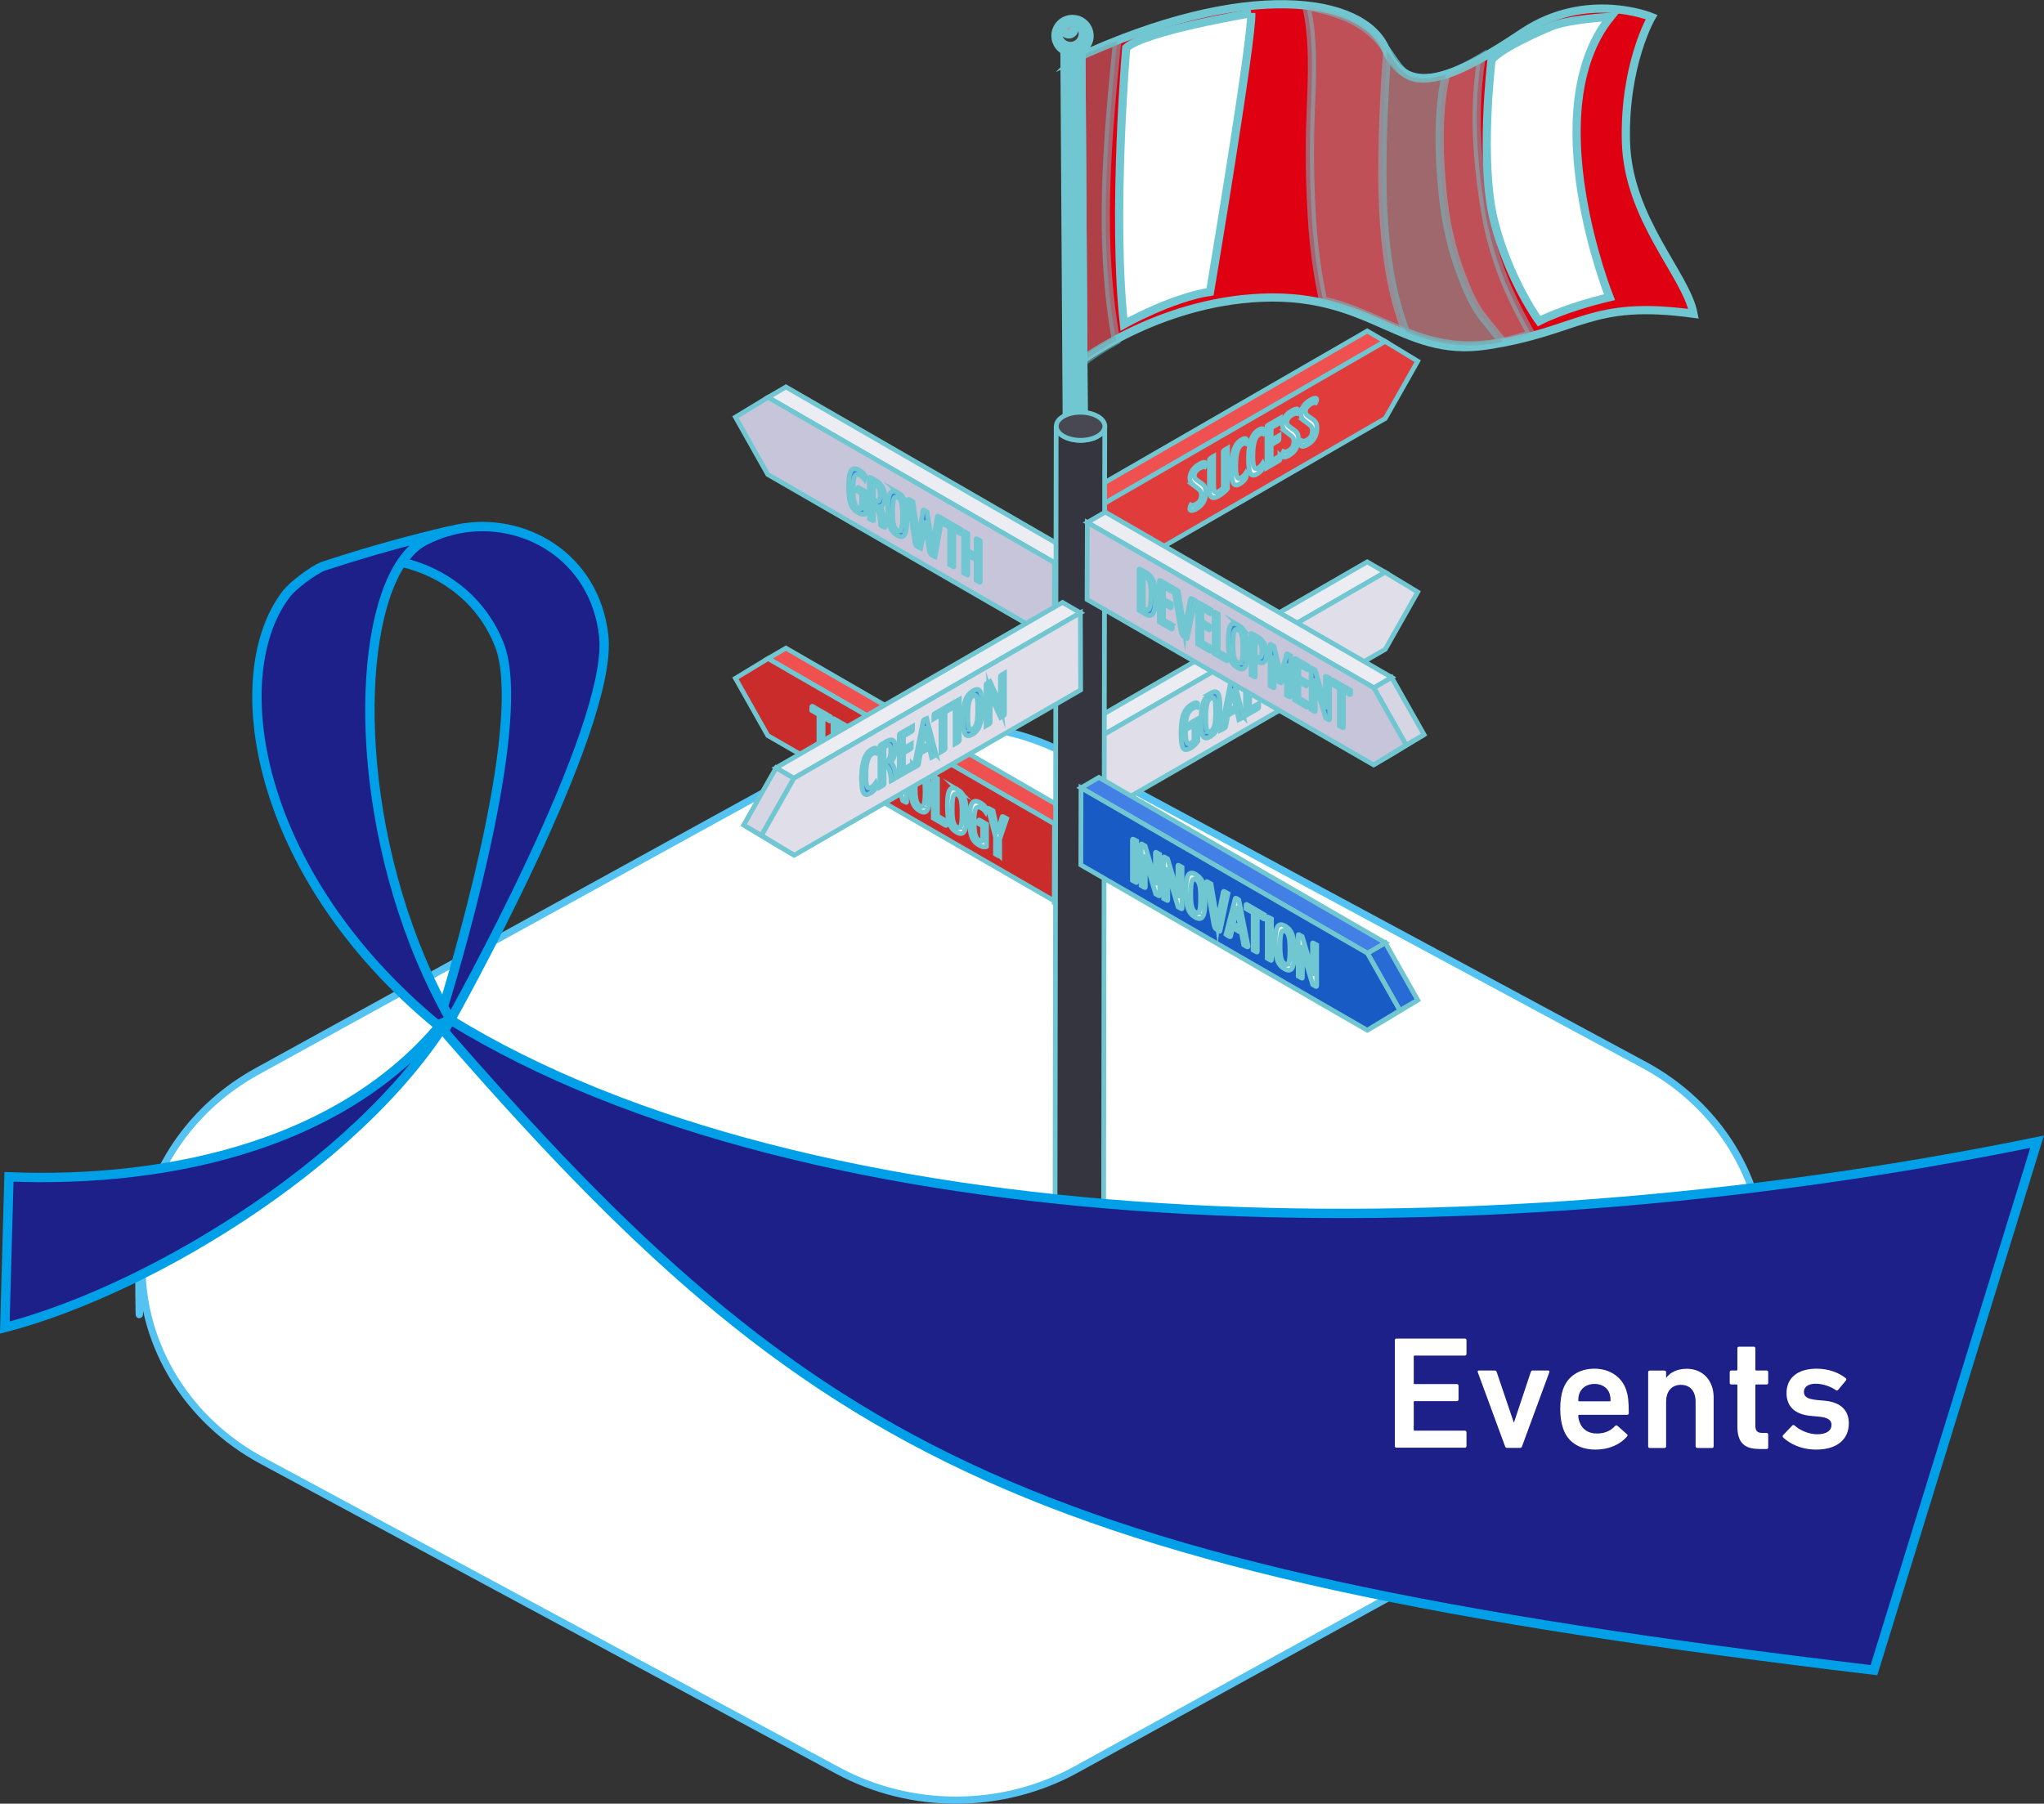 <?xml version="1.0" encoding="UTF-8"?>
<svg xmlns="http://www.w3.org/2000/svg" width="216.25" height="190.87" viewBox="0 0 216.25 190.87">
  <rect x="0" y="0" width="216.25" height="190.87" fill="#333333" stroke="none"/>
  <defs>
    <style>
      .uuid-16b082c0-0cf3-4a9f-a9bf-9fe5e1c92b36 {
        fill: none;
        stroke: #54c3f1;
        stroke-width: .76px;
      }

      .uuid-16b082c0-0cf3-4a9f-a9bf-9fe5e1c92b36, .uuid-def3c552-1c5f-4e7b-b961-4fc04b80bd68, .uuid-23aef777-924c-4aad-abaa-c26917cdbe3c, .uuid-f7094b2e-eb90-4cb0-8485-9a5c7d75413e, .uuid-c97299f8-f262-4a54-acaf-4dd4f3d274e5, .uuid-21b8e93e-bac1-4b64-b6b7-e2b2a171718c, .uuid-1d4d39a9-dae3-4d13-9091-604fef0af3a1, .uuid-e03c0eb6-7903-4496-998e-a08c278f619f, .uuid-47829edd-bec4-4fe6-9386-a937f502a454, .uuid-76803f83-17b2-4f67-825e-6a29a541b32c, .uuid-ab98302c-5a85-4a1e-883f-c99a47b44135, .uuid-1228a1dc-376c-4f90-a37b-5f90bb153bfa, .uuid-b0f59541-86f6-4c88-abb8-8e04f60d5350, .uuid-65bf51e2-9675-4810-adba-a41d0ebf63b0, .uuid-4933f9b1-7342-47d1-b4d1-0e5833323460, .uuid-12ab7ea7-4843-47af-bd97-127f10ed5435, .uuid-31132380-8dd1-4ce1-8256-8f2402e7b02c, .uuid-4def9949-c242-426b-a2c2-0fbb89930723, .uuid-7ccfbafb-b42e-4ebd-94fd-38128fdf1c29, .uuid-f4f367f6-4eed-4694-97ae-fd359bddaee4, .uuid-38436f45-a362-4e23-846f-5d46955285e9, .uuid-10051bff-3955-41a1-ba02-6d283da01f62, .uuid-cc1473bf-6c75-4139-a933-1f0308715277, .uuid-d259bad8-8324-418e-96f1-736c289b609c, .uuid-93199eb5-96b7-46b7-bcea-bd398ede6e64, .uuid-61c156a9-d377-4c5d-964e-4b6b8d85f07b {
        stroke-miterlimit: 10;
      }

      .uuid-def3c552-1c5f-4e7b-b961-4fc04b80bd68 {
        mix-blend-mode: overlay;
      }

      .uuid-def3c552-1c5f-4e7b-b961-4fc04b80bd68, .uuid-23aef777-924c-4aad-abaa-c26917cdbe3c, .uuid-f7094b2e-eb90-4cb0-8485-9a5c7d75413e, .uuid-c97299f8-f262-4a54-acaf-4dd4f3d274e5, .uuid-21b8e93e-bac1-4b64-b6b7-e2b2a171718c, .uuid-1d4d39a9-dae3-4d13-9091-604fef0af3a1, .uuid-e03c0eb6-7903-4496-998e-a08c278f619f, .uuid-47829edd-bec4-4fe6-9386-a937f502a454, .uuid-76803f83-17b2-4f67-825e-6a29a541b32c, .uuid-ab98302c-5a85-4a1e-883f-c99a47b44135, .uuid-1228a1dc-376c-4f90-a37b-5f90bb153bfa, .uuid-b0f59541-86f6-4c88-abb8-8e04f60d5350, .uuid-65bf51e2-9675-4810-adba-a41d0ebf63b0, .uuid-4933f9b1-7342-47d1-b4d1-0e5833323460, .uuid-12ab7ea7-4843-47af-bd97-127f10ed5435, .uuid-31132380-8dd1-4ce1-8256-8f2402e7b02c, .uuid-7ccfbafb-b42e-4ebd-94fd-38128fdf1c29, .uuid-f4f367f6-4eed-4694-97ae-fd359bddaee4, .uuid-38436f45-a362-4e23-846f-5d46955285e9, .uuid-10051bff-3955-41a1-ba02-6d283da01f62, .uuid-cc1473bf-6c75-4139-a933-1f0308715277, .uuid-d259bad8-8324-418e-96f1-736c289b609c, .uuid-93199eb5-96b7-46b7-bcea-bd398ede6e64, .uuid-61c156a9-d377-4c5d-964e-4b6b8d85f07b {
        stroke: #71c7d1;
      }

      .uuid-def3c552-1c5f-4e7b-b961-4fc04b80bd68, .uuid-23aef777-924c-4aad-abaa-c26917cdbe3c, .uuid-da0421ce-bdda-4f8a-be07-ad5df14813c1 {
        fill: #fff;
      }

      .uuid-def3c552-1c5f-4e7b-b961-4fc04b80bd68, .uuid-7ccfbafb-b42e-4ebd-94fd-38128fdf1c29, .uuid-f4f367f6-4eed-4694-97ae-fd359bddaee4, .uuid-38436f45-a362-4e23-846f-5d46955285e9, .uuid-10051bff-3955-41a1-ba02-6d283da01f62, .uuid-cc1473bf-6c75-4139-a933-1f0308715277, .uuid-d259bad8-8324-418e-96f1-736c289b609c, .uuid-93199eb5-96b7-46b7-bcea-bd398ede6e64, .uuid-61c156a9-d377-4c5d-964e-4b6b8d85f07b {
        stroke-width: .87px;
      }

      .uuid-23aef777-924c-4aad-abaa-c26917cdbe3c, .uuid-f7094b2e-eb90-4cb0-8485-9a5c7d75413e, .uuid-c97299f8-f262-4a54-acaf-4dd4f3d274e5, .uuid-21b8e93e-bac1-4b64-b6b7-e2b2a171718c, .uuid-1d4d39a9-dae3-4d13-9091-604fef0af3a1, .uuid-e03c0eb6-7903-4496-998e-a08c278f619f, .uuid-47829edd-bec4-4fe6-9386-a937f502a454, .uuid-76803f83-17b2-4f67-825e-6a29a541b32c, .uuid-ab98302c-5a85-4a1e-883f-c99a47b44135, .uuid-1228a1dc-376c-4f90-a37b-5f90bb153bfa, .uuid-b0f59541-86f6-4c88-abb8-8e04f60d5350, .uuid-65bf51e2-9675-4810-adba-a41d0ebf63b0, .uuid-4933f9b1-7342-47d1-b4d1-0e5833323460, .uuid-12ab7ea7-4843-47af-bd97-127f10ed5435, .uuid-31132380-8dd1-4ce1-8256-8f2402e7b02c {
        stroke-width: .5px;
      }

      .uuid-f7094b2e-eb90-4cb0-8485-9a5c7d75413e {
        fill: #ececf3;
      }

      .uuid-c97299f8-f262-4a54-acaf-4dd4f3d274e5 {
        fill: #ee5150;
      }

      .uuid-21b8e93e-bac1-4b64-b6b7-e2b2a171718c {
        fill: #e13c3c;
      }

      .uuid-1d4d39a9-dae3-4d13-9091-604fef0af3a1 {
        fill: #d6d5e4;
      }

      .uuid-e03c0eb6-7903-4496-998e-a08c278f619f {
        fill: #ca2c2b;
      }

      .uuid-47829edd-bec4-4fe6-9386-a937f502a454 {
        fill: #c7c5da;
      }

      .uuid-76803f83-17b2-4f67-825e-6a29a541b32c {
        fill: #dfdee9;
      }

      .uuid-ab98302c-5a85-4a1e-883f-c99a47b44135 {
        fill: #15151a;
      }

      .uuid-1228a1dc-376c-4f90-a37b-5f90bb153bfa {
        fill: #4280e6;
      }

      .uuid-b0f59541-86f6-4c88-abb8-8e04f60d5350 {
        fill: #185bc4;
      }

      .uuid-65bf51e2-9675-4810-adba-a41d0ebf63b0, .uuid-7ccfbafb-b42e-4ebd-94fd-38128fdf1c29 {
        fill: gray;
      }

      .uuid-4933f9b1-7342-47d1-b4d1-0e5833323460 {
        fill: #35353f;
      }

      .uuid-12ab7ea7-4843-47af-bd97-127f10ed5435 {
        fill: #484853;
      }

      .uuid-31132380-8dd1-4ce1-8256-8f2402e7b02c {
        fill: #296bd4;
      }

      .uuid-4def9949-c242-426b-a2c2-0fbb89930723 {
        fill: #1d2088;
        stroke: #00a0e9;
        stroke-width: .99px;
      }

      .uuid-7ccfbafb-b42e-4ebd-94fd-38128fdf1c29, .uuid-61c156a9-d377-4c5d-964e-4b6b8d85f07b {
        mix-blend-mode: multiply;
        opacity: .5;
      }

      .uuid-f4f367f6-4eed-4694-97ae-fd359bddaee4 {
        fill: #676666;
      }

      .uuid-38436f45-a362-4e23-846f-5d46955285e9 {
        fill: #a7a7a7;
      }

      .uuid-10051bff-3955-41a1-ba02-6d283da01f62 {
        fill: #3e3e3d;
      }

      .uuid-cc1473bf-6c75-4139-a933-1f0308715277 {
        fill: #df0011;
      }

      .uuid-d259bad8-8324-418e-96f1-736c289b609c {
        fill: #1a1a18;
      }

      .uuid-a301adf9-4bf2-47d2-baca-ab19a011127f {
        isolation: isolate;
      }

      .uuid-93199eb5-96b7-46b7-bcea-bd398ede6e64 {
        fill: #cdcdcd;
        mix-blend-mode: screen;
      }

      .uuid-da0421ce-bdda-4f8a-be07-ad5df14813c1 {
        stroke-width: 0px;
      }

      .uuid-61c156a9-d377-4c5d-964e-4b6b8d85f07b {
        fill: #a1a1a1;
      }
    </style>
  </defs>
  <g class="uuid-a301adf9-4bf2-47d2-baca-ab19a011127f">
    <g id="uuid-31d74ceb-b008-4741-902c-12dc2c225ac0" data-name="レイヤー 2">
      <g id="uuid-fa977364-1c82-43a9-97cd-0314a84273a7" data-name="ribbons">
        <g>
          <g>
            <path class="uuid-da0421ce-bdda-4f8a-be07-ad5df14813c1" d="m14.89,130.87c.02-.18.06-.35.09-.53-.03-2.42-.06-1.47-.09.53Zm171.89,5.51c-.02.18-.06.35-.09.53.03,2.42.06,1.47.09-.53Zm-171.89-5.51c-.14,1.04-.21,2.09-.21,3.15.05,11.12.13,1.33.21-3.15Zm159.07-18.17c-16.33-8.79-44.6-24.01-60.93-32.81-7.82-4.21-17.43-4.17-25.22.12-16.25,8.94-44.37,24.42-60.62,33.37-6.64,3.66-11.08,9.93-12.21,16.97,0,.82.02,2.01.03,3.68.04,8.49,4.88,16.32,12.7,20.53,16.33,8.79,44.6,24.01,60.93,32.81,7.82,4.21,17.43,4.17,25.22-.12,16.25-8.94,44.37-24.42,60.62-33.37,6.64-3.66,11.08-9.93,12.21-16.97,0-.82-.02-2.01-.03-3.68-.04-8.49-4.88-16.32-12.7-20.53Zm12.82,23.69c.14-1.04.21-2.09.21-3.15-.05-11.11-.13-1.33-.21,3.15Z"/>
            <path class="uuid-16b082c0-0cf3-4a9f-a9bf-9fe5e1c92b36" d="m14.89,130.87c.02-.18.06-.35.09-.53-.03-2.42-.06-1.47-.09.53Zm171.89,5.51c-.02.18-.06.35-.09.53.03,2.42.06,1.47.09-.53Zm-171.89-5.51c-.14,1.04-.21,2.09-.21,3.15.05,11.12.13,1.33.21-3.15Zm159.07-18.17c-16.33-8.79-44.6-24.01-60.93-32.81-7.82-4.21-17.43-4.17-25.22.12-16.25,8.94-44.37,24.42-60.62,33.37-6.64,3.66-11.08,9.93-12.21,16.97,0,.82.02,2.01.03,3.68.04,8.49,4.88,16.32,12.7,20.53,16.33,8.79,44.6,24.01,60.93,32.81,7.82,4.21,17.43,4.17,25.22-.12,16.25-8.94,44.37-24.42,60.62-33.37,6.64-3.66,11.08-9.93,12.21-16.97,0-.82-.02-2.01-.03-3.68-.04-8.49-4.88-16.32-12.7-20.53Zm12.82,23.69c.14-1.04.21-2.09.21-3.15-.05-11.11-.13-1.33-.21,3.15Z"/>
          </g>
          <g>
            <g>
              <path class="uuid-cc1473bf-6c75-4139-a933-1f0308715277" d="m113.75,6.19v32.45s7.88-6.23,18.63-7.07c12.59-.98,15.71,6.4,24.91,4.99,10.1-1.55,10.81-4.86,21.88-3.36-.81-4.18-6.94-10.04-7.15-18.22-.21-8.18,2.71-13.18,2.71-13.18,0,0-6.89-2.85-13.62,1.64-6.74,4.5-12.18,7.3-14.52,1.74-2.34-5.56-14.79-7.39-32.85,1.02Z"/>
              <g>
                <path class="uuid-7ccfbafb-b42e-4ebd-94fd-38128fdf1c29" d="m118.19,4.34c-2.7,1.02-4.45,1.85-4.45,1.85l.43,32.45s1.4-1.19,3.91-2.59c-1.91-10.5-.95-21.15.11-31.7Z"/>
                <path class="uuid-61c156a9-d377-4c5d-964e-4b6b8d85f07b" d="m159.62,30.71c-1.29-2.94-2.15-5.95-2.61-9.03-.48-3.18-.82-6.42-.78-9.63.02-2,.2-4,.5-5.99-1.6.95-3.17,1.76-4.82,2.1-6.04,1.23-2.75-5.16-12.56-7.29-.37-.08-.75-.15-1.14-.2.35,1.55.51,3.13.57,4.7.1,2.92-.12,5.83-.18,8.75-.06,3,.01,6,.2,9,.18,2.92.55,5.83,1.19,8.7,6.02,1.25,10.25,5.63,17.72,4.59,1.42-.2,2.83-.6,4.27-1.07-.86-1.52-1.66-3.05-2.35-4.62Z"/>
                <path class="uuid-7ccfbafb-b42e-4ebd-94fd-38128fdf1c29" d="m157.55,34.4c-.36-.45-.74-.89-1.05-1.36-.82-1.23-1.39-2.62-1.89-3.94-1.08-2.82-1.69-5.73-1.98-8.66-.27-2.77-.42-5.56-.24-8.34.09-1.41.27-2.83.6-4.23-.36.12-.72.22-1.09.29-3.24.66-3.8-.88-5.14-2.77,0,.23-.02.45-.04.66-.15,2.04-.26,4.07-.34,6.11-.2,5.47-.28,11.01.62,16.44.36,2.2.91,4.41,1.76,6.54,2.61,1.03,5.42,1.74,8.94,1.26.43-.06.86-.14,1.28-.23-.48-.59-.96-1.18-1.43-1.77Z"/>
                <path class="uuid-def3c552-1c5f-4e7b-b961-4fc04b80bd68" d="m132.38,1.4s-11.19,1.85-13.23,3.66c0,0-1.51,17.73-.24,29.26,0,0,5-2.81,9.11-3.44,0,0,4.51-26.9,4.36-29.49Z"/>
                <path class="uuid-def3c552-1c5f-4e7b-b961-4fc04b80bd68" d="m163.82,2.92s-4.88,2.02-6.02,3.42c0,0-1.31,10.86.29,17.12,1.6,6.26,4.74,10.52,4.74,10.52,0,0,2.69-1.41,7.45-2.53,0,0-7.91-19.76.11-29.66,0,0-4.76.23-6.56,1.13Z"/>
              </g>
              <g>
                <path class="uuid-f4f367f6-4eed-4694-97ae-fd359bddaee4" d="m114.82,71.49c0,.41-.39.75-.89.75h0c-.5,0-.9-.33-.9-.74l-.42-67.32c0-.41.39-.75.89-.75h0c.5,0,.9.33.9.74l.42,67.32Z"/>
                <path class="uuid-10051bff-3955-41a1-ba02-6d283da01f62" d="m113.54,3.43l.43,68.8c.48-.02.86-.35.85-.75l-.42-67.32c0-.4-.39-.72-.86-.74Z"/>
                <path class="uuid-93199eb5-96b7-46b7-bcea-bd398ede6e64" d="m113.28,3.79s-.51.04-.5.97l.41,66.4s-.05.57.29.64l-.2-68.01Z"/>
              </g>
              <g>
                <path class="uuid-d259bad8-8324-418e-96f1-736c289b609c" d="m115.27,3.92c-.07.98-.93,1.72-1.93,1.65-.99-.07-1.74-.93-1.67-1.91.07-.98.93-1.73,1.93-1.65.99.07,1.74.93,1.67,1.92Z"/>
                <path class="uuid-10051bff-3955-41a1-ba02-6d283da01f62" d="m114.55,3.67c-.05.71-.68,1.25-1.39,1.19-.72-.05-1.26-.67-1.2-1.38.05-.71.67-1.25,1.39-1.19.72.05,1.26.67,1.2,1.38Z"/>
                <path class="uuid-38436f45-a362-4e23-846f-5d46955285e9" d="m113.67,3.09c-.02.33-.31.58-.64.55-.33-.02-.58-.31-.56-.64.02-.33.31-.58.64-.55.33.02.58.31.56.64Z"/>
              </g>
            </g>
            <g>
              <g class="uuid-a301adf9-4bf2-47d2-baca-ab19a011127f">
                <polygon class="uuid-65bf51e2-9675-4810-adba-a41d0ebf63b0" points="116.26 86.2 114.37 85.11 114.35 76.95 116.24 78.05 116.26 86.2"/>
                <polygon class="uuid-f7094b2e-eb90-4cb0-8485-9a5c7d75413e" points="116.24 78.05 114.35 76.95 144.65 59.46 146.54 60.56 116.24 78.05"/>
                <polygon class="uuid-76803f83-17b2-4f67-825e-6a29a541b32c" points="146.54 60.56 149.99 62.65 146.56 68.71 116.26 86.2 116.24 78.05 146.54 60.56"/>
              </g>
              <g>
                <path class="uuid-1228a1dc-376c-4f90-a37b-5f90bb153bfa" d="m126.73,78.43c-.13.19-.37.5-.75.72-.73.42-1.03.2-1.03-1.58,0-1.98.46-2.64,1.18-3.06.36-.21.59-.18.59-.02,0,.12-.03.25-.06.36-.1-.03-.26,0-.44.1-.56.32-.8.88-.8,2.3,0,1.51.21,1.59.57,1.39.2-.11.3-.28.33-.35v-1.58l-.41.24v-.32c0-.07.04-.12.1-.16l.72-.41v2.37Z"/>
                <path class="uuid-1228a1dc-376c-4f90-a37b-5f90bb153bfa" d="m128.11,73.35c.71-.41.97-.03.97,1.67s-.31,2.5-1.03,2.92c-.71.41-.99.09-.99-1.73,0-1.68.34-2.45,1.05-2.86Zm-.04,4.06c.4-.23.54-.8.54-2.1s-.11-1.66-.5-1.43c-.39.22-.54.79-.54,2.17,0,1.18.12,1.59.51,1.36Z"/>
                <path class="uuid-1228a1dc-376c-4f90-a37b-5f90bb153bfa" d="m131.52,75.79c.01.06-.02.12-.19.22-.06.04-.15.09-.26.14l-.23-.99-.95.55-.21,1.16c-.02.08-.03.12-.21.22-.06.03-.17.09-.27.14l.98-4.92c.01-.07.07-.13.16-.18.08-.04.15-.08.21-.1l.98,3.77Zm-.78-1.04l-.19-.8c-.09-.37-.17-.82-.19-1.11-.03.32-.11.86-.2,1.34l-.19,1.02.76-.44Z"/>
                <path class="uuid-1228a1dc-376c-4f90-a37b-5f90bb153bfa" d="m133.16,74.46v.38c0,.08-.03.12-.09.15l-1.3.75v-4.29c0-.15,0-.15.44-.4v3.95l.94-.54Z"/>
              </g>
              <g class="uuid-a301adf9-4bf2-47d2-baca-ab19a011127f">
                <polygon class="uuid-c97299f8-f262-4a54-acaf-4dd4f3d274e5" points="116.26 61.77 114.37 60.68 114.35 52.52 116.24 53.62 116.26 61.77"/>
                <polygon class="uuid-c97299f8-f262-4a54-acaf-4dd4f3d274e5" points="116.24 53.62 114.35 52.52 144.65 35.03 146.54 36.13 116.24 53.62"/>
                <polygon class="uuid-21b8e93e-bac1-4b64-b6b7-e2b2a171718c" points="146.54 36.13 149.99 38.22 146.56 44.28 116.26 61.77 116.24 53.62 146.54 36.13"/>
              </g>
              <g class="uuid-a301adf9-4bf2-47d2-baca-ab19a011127f">
                <polygon class="uuid-21b8e93e-bac1-4b64-b6b7-e2b2a171718c" points="111.56 87.19 113.45 86.09 113.43 94.24 111.54 95.34 111.56 87.19"/>
                <polygon class="uuid-c97299f8-f262-4a54-acaf-4dd4f3d274e5" points="81.26 69.69 83.15 68.59 113.45 86.09 111.56 87.19 81.26 69.69"/>
                <polygon class="uuid-e03c0eb6-7903-4496-998e-a08c278f619f" points="111.56 87.19 111.54 95.34 81.23 77.84 77.81 71.78 81.26 69.69 111.56 87.19"/>
              </g>
              <g>
                <path class="uuid-23aef777-924c-4aad-abaa-c26917cdbe3c" d="m87.84,75.85v.37c0,.08-.03.09-.09.05l-.67-.39v3.85c0,.1-.01.1-.44-.16v-3.95l-.75-.43v-.38c0-.07.03-.09.09-.05l1.86,1.08Z"/>
                <path class="uuid-23aef777-924c-4aad-abaa-c26917cdbe3c" d="m89.51,80.78c0,.43,0,.46-.09.41l-1.29-.75v-4.33s0-.1.09-.05l1.32.76c0,.41,0,.46-.08.41l-.88-.51v1.32l.83.48c0,.39,0,.47-.08.42l-.75-.43v1.72l.94.54Z"/>
                <path class="uuid-23aef777-924c-4aad-abaa-c26917cdbe3c" d="m91.36,78.17c0,.12-.03.22-.07.27-.05-.08-.19-.27-.36-.36-.35-.2-.7-.15-.7,1.53,0,1.29.22,1.69.55,1.87.21.12.41.14.51.09.03.1.07.24.07.35,0,.25-.27.3-.68.06-.52-.3-.91-.77-.91-2.62,0-2.17.59-2.12,1.08-1.84.41.23.52.49.52.65Z"/>
                <path class="uuid-23aef777-924c-4aad-abaa-c26917cdbe3c" d="m93.47,83.43c0,.1,0,.1-.44-.15v-2.15l-.88-.51v2.05c0,.1,0,.1-.44-.16v-4.33c0-.1,0-.1.44.16v1.8l.88.51v-1.7c0-.1,0-.1.44.15v4.33Z"/>
                <path class="uuid-23aef777-924c-4aad-abaa-c26917cdbe3c" d="m95.48,80.36c0-.1.01-.09.44.16v4.33c0,.06-.03.08-.09.05l-.33-.19-.63-2.11c-.09-.34-.38-1.53-.52-2.1.03.43.06,1.67.06,1.93v1.54c0,.1,0,.1-.44-.15v-4.33c0-.07.03-.09.09-.05l.33.19.62,2.07c.11.39.39,1.54.53,2.1h0c-.04-.41-.05-1.65-.05-1.94v-1.49Z"/>
                <path class="uuid-23aef777-924c-4aad-abaa-c26917cdbe3c" d="m97.37,81.29c.71.41.97,1.09.97,2.79s-.31,2.14-1.03,1.73c-.71-.41-.99-1.05-.99-2.88,0-1.68.34-2.06,1.05-1.65Zm-.04,4.01c.4.23.54-.18.54-1.48s-.11-1.79-.5-2.01c-.39-.22-.54.17-.54,1.54,0,1.18.12,1.72.51,1.95Z"/>
                <path class="uuid-23aef777-924c-4aad-abaa-c26917cdbe3c" d="m100.13,86.9v.38c0,.08-.03.08-.09.05l-1.3-.75v-4.29c0-.15,0-.14.44.11v3.95l.94.54Z"/>
                <path class="uuid-23aef777-924c-4aad-abaa-c26917cdbe3c" d="m101.28,83.54c.71.41.97,1.09.97,2.8s-.31,2.14-1.03,1.73c-.71-.41-.99-1.05-.99-2.88,0-1.68.34-2.06,1.05-1.65Zm-.04,4.01c.4.23.54-.18.54-1.48s-.11-1.79-.5-2.01c-.39-.22-.54.17-.54,1.54,0,1.18.12,1.72.51,1.95Z"/>
                <path class="uuid-23aef777-924c-4aad-abaa-c26917cdbe3c" d="m104.36,89.6c-.13.05-.37.07-.75-.15-.73-.42-1.03-.99-1.03-2.77,0-1.98.46-2.12,1.18-1.7.36.21.59.5.59.66,0,.12-.03.22-.06.29-.1-.15-.26-.3-.44-.41-.56-.32-.79-.03-.79,1.38,0,1.51.21,1.84.57,2.05.2.11.3.07.33.03v-1.58l-.41-.24v-.32c0-.07.04-.08.1-.04l.72.41v2.37Z"/>
                <path class="uuid-23aef777-924c-4aad-abaa-c26917cdbe3c" d="m105.76,90.53c0,.1,0,.1-.44-.15v-1.8l-.76-2.99c-.02-.09-.01-.09.5.21l.22.99c.11.48.26,1.29.27,1.49.02-.17.17-.83.28-1.17l.19-.66c.02-.08.03-.08.48.18l-.74,2.18v1.72Z"/>
              </g>
              <g class="uuid-a301adf9-4bf2-47d2-baca-ab19a011127f">
                <polygon class="uuid-76803f83-17b2-4f67-825e-6a29a541b32c" points="111.56 59.55 113.45 58.45 113.43 66.6 111.54 67.7 111.56 59.55"/>
                <polygon class="uuid-f7094b2e-eb90-4cb0-8485-9a5c7d75413e" points="81.26 42.05 83.15 40.95 113.45 58.45 111.56 59.55 81.26 42.05"/>
                <polygon class="uuid-47829edd-bec4-4fe6-9386-a937f502a454" points="111.56 59.55 111.54 67.7 81.23 50.21 77.81 44.14 81.26 42.05 111.56 59.55"/>
              </g>
              <g>
                <g class="uuid-a301adf9-4bf2-47d2-baca-ab19a011127f">
                  <path class="uuid-4933f9b1-7342-47d1-b4d1-0e5833323460" d="m119.41,142.37v2.82c-.01.76-.51,1.52-1.51,2.1-2.01,1.17-5.27,1.17-7.29,0-1.02-.59-1.52-1.36-1.52-2.13v-2.82c0,.77.51,1.54,1.53,2.13,2.02,1.17,5.28,1.17,7.29,0,1-.58,1.5-1.34,1.5-2.1Z"/>
                  <path class="uuid-12ab7ea7-4843-47af-bd97-127f10ed5435" d="m117.88,140.25c2.02,1.17,2.03,3.06.02,4.22-2.01,1.17-5.27,1.17-7.29,0-2.02-1.17-2.03-3.06-.02-4.22,2.01-1.17,5.27-1.17,7.29,0Z"/>
                </g>
                <g class="uuid-a301adf9-4bf2-47d2-baca-ab19a011127f">
                  <path class="uuid-4933f9b1-7342-47d1-b4d1-0e5833323460" d="m116.88,45.12l-.14,97.17c0,.38-.25.75-.75,1.04-1,.58-2.62.58-3.63,0-.51-.29-.76-.68-.76-1.06l.14-97.17c0,.38.25.77.76,1.06,1.01.58,2.63.58,3.63,0,.5-.29.75-.67.75-1.04Z"/>
                  <path class="uuid-12ab7ea7-4843-47af-bd97-127f10ed5435" d="m116.13,44.06c1.01.58,1.01,1.52.01,2.1-1,.58-2.62.58-3.63,0-1.01-.58-1.01-1.52-.01-2.1,1-.58,2.62-.58,3.63,0Z"/>
                </g>
              </g>
              <g class="uuid-a301adf9-4bf2-47d2-baca-ab19a011127f">
                <polygon class="uuid-ab98302c-5a85-4a1e-883f-c99a47b44135" points="148.1 106.93 149.99 105.83 146.54 107.92 144.65 109.02 148.1 106.93"/>
                <polygon class="uuid-31132380-8dd1-4ce1-8256-8f2402e7b02c" points="144.67 100.87 146.56 99.77 149.99 105.83 148.1 106.93 144.67 100.87"/>
                <polygon class="uuid-1228a1dc-376c-4f90-a37b-5f90bb153bfa" points="114.37 83.37 116.26 82.27 146.56 99.77 144.67 100.87 114.37 83.37"/>
                <polygon class="uuid-b0f59541-86f6-4c88-abb8-8e04f60d5350" points="144.67 100.87 148.1 106.93 144.65 109.02 114.35 91.53 114.37 83.37 144.67 100.87"/>
              </g>
              <g>
                <path class="uuid-23aef777-924c-4aad-abaa-c26917cdbe3c" d="m119.81,88.97c0-.23,0-.23.45.03v4.33c0,.1-.01.09-.45-.16v-4.2Z"/>
                <path class="uuid-23aef777-924c-4aad-abaa-c26917cdbe3c" d="m122.25,90.25c0-.1.01-.09.44.16v4.33c0,.06-.03.08-.09.05l-.33-.19-.63-2.11c-.09-.34-.38-1.53-.52-2.1.03.43.05,1.67.05,1.93v1.54c0,.1,0,.1-.44-.15v-4.33c0-.07.03-.09.09-.05l.33.19.62,2.07c.11.39.39,1.54.53,2.1h0c-.04-.41-.06-1.65-.06-1.94v-1.49Z"/>
                <path class="uuid-23aef777-924c-4aad-abaa-c26917cdbe3c" d="m124.62,91.62c0-.1.01-.09.44.16v4.33c0,.06-.03.08-.09.05l-.33-.19-.63-2.11c-.09-.34-.38-1.53-.52-2.1.03.43.06,1.67.06,1.93v1.54c0,.1,0,.1-.44-.15v-4.33c0-.07.03-.09.09-.05l.33.19.62,2.07c.11.39.39,1.54.53,2.1h0c-.04-.41-.06-1.65-.06-1.94v-1.49Z"/>
                <path class="uuid-23aef777-924c-4aad-abaa-c26917cdbe3c" d="m126.52,92.55c.71.41.97,1.09.97,2.79s-.31,2.14-1.03,1.73c-.71-.41-.99-1.05-.99-2.88,0-1.68.34-2.06,1.05-1.65Zm-.04,4.01c.4.23.54-.18.54-1.48s-.11-1.79-.5-2.01c-.39-.22-.54.17-.54,1.54,0,1.18.12,1.72.51,1.95Z"/>
                <path class="uuid-23aef777-924c-4aad-abaa-c26917cdbe3c" d="m129.06,98.53c-.12-.05-.2-.09-.37-.19-.14-.08-.21-.28-.26-.52-.21-1.16-.76-4.4-.76-4.4,0-.03-.01-.07-.01-.09,0-.05.02-.06.1,0l.36.21.46,2.72c.08.51.14,1.01.19,1.41.01.09.02.18.03.25.04-.37.11-.91.2-1.42l.41-2.07c.02-.09.03-.13.12-.09l.38.22-.84,3.96Z"/>
                <path class="uuid-23aef777-924c-4aad-abaa-c26917cdbe3c" d="m132.03,100.14c.01.08-.02.1-.19,0-.06-.03-.15-.09-.26-.16l-.23-1.26-.95-.55-.21.91c-.02.06-.03.08-.21-.02-.05-.03-.17-.1-.27-.18l.98-3.79c.01-.06.07-.05.16,0,.08.04.15.09.21.14l.98,4.9Zm-.78-1.95l-.19-1.02c-.09-.47-.17-1.02-.19-1.33-.03.28-.11.73-.2,1.11l-.19.8.76.44Z"/>
                <path class="uuid-23aef777-924c-4aad-abaa-c26917cdbe3c" d="m133.78,96.81v.37c0,.08-.03.09-.09.05l-.67-.39v3.85c0,.1-.01.1-.44-.15v-3.95l-.75-.43v-.38c0-.07.03-.09.09-.05l1.86,1.08Z"/>
                <path class="uuid-23aef777-924c-4aad-abaa-c26917cdbe3c" d="m134.07,97.21c0-.23,0-.23.45.03v4.33c0,.1-.01.09-.45-.16v-4.2Z"/>
                <path class="uuid-23aef777-924c-4aad-abaa-c26917cdbe3c" d="m135.97,98.01c.71.41.97,1.09.97,2.79s-.31,2.14-1.03,1.73c-.71-.41-.99-1.05-.99-2.88,0-1.68.34-2.06,1.05-1.65Zm-.04,4.01c.4.23.54-.18.54-1.48s-.11-1.79-.5-2.01c-.39-.22-.54.17-.54,1.54,0,1.18.12,1.72.51,1.95Z"/>
                <path class="uuid-23aef777-924c-4aad-abaa-c26917cdbe3c" d="m138.86,99.84c0-.1.01-.09.44.16v4.33c0,.06-.03.08-.09.05l-.33-.19-.63-2.11c-.09-.34-.38-1.53-.52-2.1.03.43.06,1.67.06,1.93v1.54c0,.1,0,.1-.44-.15v-4.33c0-.07.03-.09.09-.05l.33.19.62,2.07c.11.39.39,1.54.53,2.1h0c-.04-.41-.06-1.65-.06-1.94v-1.49Z"/>
              </g>
              <g class="uuid-a301adf9-4bf2-47d2-baca-ab19a011127f">
                <polygon class="uuid-65bf51e2-9675-4810-adba-a41d0ebf63b0" points="148.77 78.84 150.66 77.74 147.21 79.84 145.32 80.94 148.77 78.84"/>
                <polygon class="uuid-1d4d39a9-dae3-4d13-9091-604fef0af3a1" points="145.34 72.78 147.23 71.68 150.66 77.74 148.77 78.84 145.34 72.78"/>
                <polygon class="uuid-f7094b2e-eb90-4cb0-8485-9a5c7d75413e" points="115.04 55.29 116.93 54.19 147.23 71.68 145.34 72.78 115.04 55.29"/>
                <polygon class="uuid-47829edd-bec4-4fe6-9386-a937f502a454" points="145.34 72.78 148.77 78.84 145.32 80.94 115.01 63.44 115.04 55.29 145.34 72.78"/>
              </g>
              <g class="uuid-a301adf9-4bf2-47d2-baca-ab19a011127f">
                <polygon class="uuid-65bf51e2-9675-4810-adba-a41d0ebf63b0" points="84.03 90.5 82.14 89.4 78.68 87.31 80.57 88.41 84.03 90.5"/>
                <polygon class="uuid-1d4d39a9-dae3-4d13-9091-604fef0af3a1" points="80.57 88.41 78.68 87.31 82.11 81.25 84 82.35 80.57 88.41"/>
                <polygon class="uuid-f7094b2e-eb90-4cb0-8485-9a5c7d75413e" points="84 82.35 82.11 81.25 112.41 63.75 114.3 64.85 84 82.35"/>
                <polygon class="uuid-76803f83-17b2-4f67-825e-6a29a541b32c" points="114.3 64.85 114.33 73.01 84.03 90.5 80.57 88.41 84 82.35 114.3 64.85"/>
              </g>
              <g>
                <path class="uuid-1228a1dc-376c-4f90-a37b-5f90bb153bfa" d="m92.74,79.35c0,.12-.03.25-.07.35-.05-.02-.19-.05-.36.05-.35.2-.7.66-.7,2.34,0,1.29.22,1.43.55,1.24.21-.12.41-.34.51-.5.03.06.07.16.07.27,0,.25-.27.61-.68.85-.52.3-.91.28-.91-1.57,0-2.17.59-2.81,1.08-3.09.41-.23.52-.11.52.05Z"/>
                <path class="uuid-1228a1dc-376c-4f90-a37b-5f90bb153bfa" d="m93.72,78.5c.69-.4,1.01-.21,1.01.66,0,.68-.19,1.17-.48,1.52.18.17.46.59.52,1.53,0,.09-.02.14-.22.26-.07.04-.16.09-.26.14-.06-1.04-.32-1.42-.46-1.54l-.1.07-.2.11v1.7c0,.1,0,.1-.44.35v-4.33s0-.1.09-.15l.54-.31Zm.05,2.13c.31-.18.47-.53.47-1.2,0-.49-.11-.72-.44-.53l-.27.16v1.71l.24-.14Z"/>
                <path class="uuid-1228a1dc-376c-4f90-a37b-5f90bb153bfa" d="m96.52,80.85c0,.43,0,.46-.09.51l-1.29.75v-4.33s0-.1.09-.15l1.32-.76c0,.41,0,.46-.08.51l-.88.51v1.32l.83-.48c0,.39,0,.47-.08.52l-.75.43v1.72l.94-.54Z"/>
                <path class="uuid-1228a1dc-376c-4f90-a37b-5f90bb153bfa" d="m99.01,79.79c.01.06-.02.12-.19.22-.06.04-.15.09-.26.14l-.23-.99-.95.55-.21,1.16c-.02.08-.03.12-.21.22-.05.03-.17.09-.27.14l.98-4.92c.01-.07.07-.13.16-.18.08-.04.15-.08.21-.1l.98,3.77Zm-.78-1.04l-.19-.8c-.09-.37-.17-.82-.19-1.11-.03.32-.11.86-.2,1.34l-.19,1.02.76-.44Z"/>
                <path class="uuid-1228a1dc-376c-4f90-a37b-5f90bb153bfa" d="m100.75,74.44v.37c0,.08-.03.12-.09.16l-.67.39v3.85c0,.1-.01.11-.44.36v-3.95l-.75.43v-.38c0-.07.03-.12.09-.15l1.86-1.08Z"/>
                <path class="uuid-1228a1dc-376c-4f90-a37b-5f90bb153bfa" d="m101.04,74.51c0-.23,0-.24.45-.49v4.33c0,.1-.01.11-.45.36v-4.2Z"/>
                <path class="uuid-1228a1dc-376c-4f90-a37b-5f90bb153bfa" d="m102.94,73.11c.71-.41.97-.03.97,1.68s-.31,2.5-1.03,2.92c-.71.41-.99.09-.99-1.73,0-1.68.34-2.45,1.05-2.86Zm-.04,4.06c.4-.23.54-.8.54-2.1s-.11-1.66-.5-1.43c-.39.22-.54.79-.54,2.17,0,1.18.12,1.59.51,1.36Z"/>
                <path class="uuid-1228a1dc-376c-4f90-a37b-5f90bb153bfa" d="m105.83,71.61c0-.1.01-.11.44-.36v4.33c0,.06-.03.12-.09.15l-.33.19-.63-1.38c-.09-.23-.38-1.08-.52-1.5.03.39.06,1.6.06,1.87v1.54c0,.1,0,.1-.44.35v-4.33c0-.07.03-.12.09-.15l.33-.19.62,1.35c.11.26.39,1.09.53,1.49h0c-.04-.36-.05-1.58-.05-1.87v-1.49Z"/>
              </g>
              <g>
                <path class="uuid-1228a1dc-376c-4f90-a37b-5f90bb153bfa" d="m91.56,54.41c-.13.05-.37.07-.75-.15-.73-.42-1.03-.99-1.03-2.77,0-1.98.46-2.12,1.18-1.7.36.21.59.5.59.66,0,.12-.03.22-.06.29-.1-.15-.26-.3-.44-.41-.56-.32-.79-.03-.79,1.38,0,1.51.21,1.84.57,2.05.2.11.3.07.33.03v-1.58l-.41-.24v-.32c0-.07.04-.08.1-.04l.72.41v2.37Z"/>
                <path class="uuid-1228a1dc-376c-4f90-a37b-5f90bb153bfa" d="m92.6,50.8c.69.4,1.01.96,1.01,1.83,0,.68-.19.95-.48.97.18.37.46,1.12.52,2.13,0,.09-.02.12-.22,0-.07-.04-.16-.1-.26-.16-.06-1.1-.32-1.79-.46-2.07l-.1-.05-.2-.11v1.7c0,.1,0,.1-.44-.15v-4.33s0-.1.09-.05l.54.31Zm.05,2.19c.31.18.47.01.47-.66,0-.49-.11-.84-.44-1.03l-.27-.16v1.71l.24.14Z"/>
                <path class="uuid-1228a1dc-376c-4f90-a37b-5f90bb153bfa" d="m94.98,52.12c.71.41.97,1.09.97,2.8s-.31,2.14-1.03,1.73c-.71-.41-.99-1.05-.99-2.88,0-1.68.34-2.06,1.05-1.65Zm-.04,4.01c.4.23.54-.18.54-1.48s-.11-1.79-.5-2.01c-.39-.22-.54.17-.54,1.54,0,1.18.12,1.72.51,1.95Z"/>
                <path class="uuid-1228a1dc-376c-4f90-a37b-5f90bb153bfa" d="m99.65,54.87l-.72,4.03c-.15-.07-.2-.08-.37-.18-.13-.07-.2-.25-.24-.5l-.28-1.6c-.05-.37-.13-1.09-.17-1.55-.04.41-.12,1.04-.16,1.35l-.3,1.6c-.14-.06-.22-.1-.41-.21-.12-.07-.18-.26-.22-.52-.19-1.16-.65-4.31-.65-4.31,0-.03-.01-.06-.01-.08,0-.06.03-.07.1-.02l.36.21.4,2.69c.08.61.13,1.09.16,1.51l.03.02c.02-.49.08-.92.14-1.33l.34-1.9c.02-.09.03-.14.12-.09l.19.11.12.07.39,2.47c.08.5.11.89.14,1.25,0,.08.02.17.02.25l.03.02c.03-.38.07-.9.14-1.33l.36-2.11c.01-.09.03-.14.11-.09l.38.22Z"/>
                <path class="uuid-1228a1dc-376c-4f90-a37b-5f90bb153bfa" d="m101.67,56.04v.37c0,.08-.03.09-.09.05l-.67-.39v3.85c0,.1-.01.1-.44-.16v-3.95l-.75-.43v-.38c0-.07.03-.09.09-.05l1.86,1.08Z"/>
                <path class="uuid-1228a1dc-376c-4f90-a37b-5f90bb153bfa" d="m103.71,61.55c0,.1,0,.1-.44-.15v-2.15l-.88-.51v2.05c0,.1,0,.1-.44-.16v-4.33c0-.1,0-.1.44.16v1.8l.88.51v-1.7c0-.1,0-.1.44.15v4.33Z"/>
              </g>
              <g>
                <path class="uuid-23aef777-924c-4aad-abaa-c26917cdbe3c" d="m126.24,51.31c-.25-.2-.35-.41-.35-.71,0-.53.33-1.1.94-1.45.52-.3.72-.27.72-.1,0,.09-.03.22-.11.35-.07-.03-.29.01-.54.16-.33.19-.54.47-.54.75,0,.23.09.35.25.48l.6.43c.28.23.37.47.37.86,0,.65-.24,1.33-.98,1.75-.5.29-.72.22-.72.04,0-.11.04-.28.12-.43.11.05.3.05.56-.1.39-.23.54-.57.54-.96,0-.3-.08-.46-.32-.65l-.55-.42Z"/>
                <path class="uuid-23aef777-924c-4aad-abaa-c26917cdbe3c" d="m128.41,51.45c0,.51.07.83.53.56.19-.11.39-.28.48-.39v-3.81c0-.11,0-.11.45-.37v4.27c-.14.18-.5.52-.93.77-.88.51-.99-.06-.99-.79v-3.03q0-.11.45-.37v3.15Z"/>
                <path class="uuid-23aef777-924c-4aad-abaa-c26917cdbe3c" d="m131.87,46.59c0,.12-.03.25-.07.35-.05-.02-.19-.05-.36.05-.35.2-.7.66-.7,2.34,0,1.29.22,1.43.55,1.24.21-.12.41-.34.51-.5.03.06.07.16.07.27,0,.25-.27.61-.68.85-.52.3-.91.28-.91-1.57,0-2.17.59-2.81,1.08-3.09.41-.23.52-.11.52.05Z"/>
                <path class="uuid-23aef777-924c-4aad-abaa-c26917cdbe3c" d="m133.68,45.55c0,.12-.03.25-.07.35-.05-.02-.19-.05-.36.05-.35.2-.7.66-.7,2.34,0,1.29.22,1.43.55,1.24.21-.12.41-.34.51-.5.03.06.07.16.07.27,0,.25-.27.61-.68.85-.52.3-.91.28-.91-1.57,0-2.17.59-2.81,1.08-3.09.41-.23.52-.11.52.05Z"/>
                <path class="uuid-23aef777-924c-4aad-abaa-c26917cdbe3c" d="m135.42,48.23c0,.43,0,.46-.09.51l-1.29.75v-4.33s0-.1.09-.15l1.32-.76c0,.41,0,.46-.08.51l-.88.51v1.32s.83-.48.83-.48c0,.39,0,.47-.08.52l-.75.43v1.72l.94-.54Z"/>
                <path class="uuid-23aef777-924c-4aad-abaa-c26917cdbe3c" d="m136.03,45.66c-.25-.2-.35-.41-.35-.71,0-.53.33-1.1.94-1.45.52-.3.72-.27.72-.1,0,.09-.03.22-.11.35-.07-.03-.29.01-.54.16-.33.19-.54.47-.54.75,0,.23.09.35.25.48l.6.43c.29.23.37.47.37.86,0,.65-.24,1.33-.98,1.75-.5.29-.72.22-.72.04,0-.11.04-.28.12-.43.11.05.3.05.56-.1.39-.23.54-.57.54-.96,0-.3-.08-.46-.32-.65l-.55-.42Z"/>
                <path class="uuid-23aef777-924c-4aad-abaa-c26917cdbe3c" d="m137.99,44.52c-.25-.2-.35-.41-.35-.71,0-.53.33-1.1.94-1.45.52-.3.72-.27.72-.1,0,.09-.03.22-.11.35-.07-.03-.29.01-.54.16-.33.19-.54.47-.54.75,0,.23.09.35.25.48l.6.43c.28.23.37.47.37.86,0,.65-.24,1.33-.98,1.75-.5.29-.72.22-.72.04,0-.11.04-.28.12-.43.11.05.3.05.56-.1.39-.23.54-.57.54-.96,0-.3-.08-.46-.32-.65l-.55-.42Z"/>
              </g>
              <g>
                <path class="uuid-1228a1dc-376c-4f90-a37b-5f90bb153bfa" d="m121.2,60.55c.71.41,1.07,1.07,1.07,2.61,0,1.86-.39,2.22-1.07,1.83l-.69-.4v-4.31c0-.08.03-.1.15-.03l.54.31Zm.01,3.95c.29.16.56.08.56-1.68,0-1.17-.19-1.58-.56-1.79l-.25-.15v3.48l.25.15Z"/>
                <path class="uuid-1228a1dc-376c-4f90-a37b-5f90bb153bfa" d="m124.03,66.15c0,.43,0,.46-.09.41l-1.29-.75v-4.33s0-.1.09-.05l1.32.76c0,.41,0,.46-.08.41l-.88-.51v1.32l.83.48c0,.39,0,.47-.08.42l-.75-.43v1.72l.94.54Z"/>
                <path class="uuid-1228a1dc-376c-4f90-a37b-5f90bb153bfa" d="m125.59,67.53c-.12-.05-.2-.09-.37-.19-.14-.08-.21-.28-.26-.52-.21-1.16-.76-4.4-.76-4.4,0-.03-.01-.07-.01-.09,0-.05.02-.06.1,0l.36.21.46,2.72c.08.51.14,1.01.19,1.41.01.09.02.18.03.25.04-.37.11-.91.2-1.42l.41-2.07c.02-.09.03-.13.12-.09l.38.22-.84,3.96Z"/>
                <path class="uuid-1228a1dc-376c-4f90-a37b-5f90bb153bfa" d="m128.09,68.49c0,.43,0,.46-.09.41l-1.29-.75v-4.33s0-.1.09-.05l1.32.76c0,.41,0,.46-.08.41l-.88-.51v1.32l.83.48c0,.39,0,.47-.08.42l-.75-.43v1.72l.94.54Z"/>
                <path class="uuid-1228a1dc-376c-4f90-a37b-5f90bb153bfa" d="m129.84,69.48v.38c0,.08-.03.08-.09.05l-1.3-.75v-4.29c0-.15,0-.14.44.11v3.95l.94.54Z"/>
                <path class="uuid-1228a1dc-376c-4f90-a37b-5f90bb153bfa" d="m130.99,66.13c.71.41.97,1.09.97,2.8s-.31,2.14-1.03,1.73c-.71-.41-.99-1.05-.99-2.88,0-1.68.34-2.06,1.05-1.65Zm-.04,4.01c.4.23.54-.18.54-1.48s-.11-1.79-.5-2.01c-.39-.22-.54.17-.54,1.54,0,1.18.12,1.72.51,1.95Z"/>
                <path class="uuid-1228a1dc-376c-4f90-a37b-5f90bb153bfa" d="m132.99,67.35c.69.4,1.01.96,1.01,1.83,0,1.04-.46,1.12-1,.81l-.2-.11v1.7c0,.1,0,.1-.44-.15v-4.33c0-.07.02-.09.09-.05l.54.31Zm.05,2.19c.31.18.47.01.47-.7,0-.45-.11-.8-.44-.99l-.27-.16v1.71l.24.14Z"/>
                <path class="uuid-1228a1dc-376c-4f90-a37b-5f90bb153bfa" d="m136.1,69.24s.03-.09.09-.05l.36.21v4.33q0,.1-.45-.16l.02-1.54c.01-.6.09-1.67.1-1.83-.11.42-.31,1.12-.36,1.24l-.29.81s-.04.03-.06.02l-.19-.11-.28-1.19c-.04-.16-.24-1.08-.35-1.63h0s.09,1.23.11,1.91v1.48c0,.1-.02.09-.43-.15v-4.33c0-.1.04-.08.09-.05l.32.18.53,2.23c.07.29.18.8.18.8,0,0,.1-.39.16-.59l.49-1.56Z"/>
                <path class="uuid-1228a1dc-376c-4f90-a37b-5f90bb153bfa" d="m138.35,74.42c0,.43,0,.46-.09.41l-1.29-.75v-4.33s0-.1.09-.05l1.32.76c0,.41,0,.46-.08.41l-.88-.51v1.32l.83.48c0,.39,0,.47-.08.42l-.75-.43v1.72l.94.54Z"/>
                <path class="uuid-1228a1dc-376c-4f90-a37b-5f90bb153bfa" d="m140.23,71.63c0-.1.01-.09.44.16v4.33c0,.06-.03.08-.09.05l-.33-.19-.63-2.11c-.09-.34-.38-1.53-.52-2.1.03.43.05,1.67.05,1.93v1.54c0,.1,0,.1-.44-.15v-4.33c0-.07.03-.09.09-.05l.33.19.62,2.07c.11.39.39,1.54.53,2.1h0c-.04-.41-.06-1.65-.06-1.94v-1.49Z"/>
                <path class="uuid-1228a1dc-376c-4f90-a37b-5f90bb153bfa" d="m142.89,73.07v.37c0,.08-.03.09-.09.05l-.67-.39v3.85c0,.1-.01.1-.44-.16v-3.95l-.75-.43v-.38c0-.07.03-.09.09-.05l1.86,1.08Z"/>
              </g>
            </g>
          </g>
          <g>
            <path class="uuid-4def9949-c242-426b-a2c2-0fbb89930723" d="m44.44,106.18c41.02,47.8,62.16,59.6,153.82,70.56l17.26-55.92c-61.23,12.51-129.96,10.45-167.87-12.9l-3.22-1.74Z"/>
            <path class="uuid-4def9949-c242-426b-a2c2-0fbb89930723" d="m48.36,106.19c-8.78,15.83-31.9,30.15-47.85,34.3l.44-15.95c16.82.66,36.73-3.33,47.41-18.35h0Z"/>
            <path class="uuid-4def9949-c242-426b-a2c2-0fbb89930723" d="m47.66,107.92c-.26-.45-.51-.92-.75-1.38,2.12-6.97,8.9-30.62,5.93-38.28-1.86-4.78-5.92-7.75-10.33-8.76.7-1.03,1.5-1.81,2.39-2.27.9-.47,1.83-.83,2.78-1.07.23-.06.46-.11.69-.17.02,0,.05-.01.07-.01,6.95-1.39,14.49,2.92,15.43,11.28,1.11,9.82-16.21,40.67-16.21,40.67Z"/>
            <path class="uuid-4def9949-c242-426b-a2c2-0fbb89930723" d="m46.31,108.49c-19.54-16.14-22.58-37.26-15.96-45.71.61-.78,2.78-2.46,3.83-2.85.31-.1.61-.2.91-.3,4.19-1.35,8.38-2.51,12.58-3.49-.95.24-1.88.6-2.78,1.07-.89.46-1.69,1.24-2.39,2.27-5.18,7.65-4.88,29.59,4.4,47.04.24.46.49.93.75,1.38l-1.36.57Z"/>
            <g>
              <path class="uuid-da0421ce-bdda-4f8a-be07-ad5df14813c1" d="m147.57,141.82c0-.1.07-.17.17-.17h7.24c.1,0,.17.07.17.17v1.46c0,.1-.07.17-.17.17h-5.31c-.07,0-.1.03-.1.1v2.82c0,.07.03.1.1.1h4.47c.1,0,.17.07.17.17v1.46c0,.1-.07.17-.17.17h-4.47c-.07,0-.1.03-.1.1v2.93c0,.07.03.1.1.1h5.31c.1,0,.17.07.17.17v1.46c0,.1-.07.17-.17.17h-7.24c-.1,0-.17-.07-.17-.17v-11.23Z"/>
              <path class="uuid-da0421ce-bdda-4f8a-be07-ad5df14813c1" d="m159.45,153.22c-.12,0-.19-.07-.22-.17l-2.89-7.85c-.03-.1.03-.17.14-.17h1.67c.1,0,.17.07.2.17l1.8,5.32h.03l1.77-5.32c.03-.1.1-.17.2-.17h1.63c.1,0,.17.07.14.17l-2.89,7.85c-.03.1-.1.17-.22.17h-1.36Z"/>
              <path class="uuid-da0421ce-bdda-4f8a-be07-ad5df14813c1" d="m165.36,151.12c-.17-.53-.29-1.16-.29-2.01s.1-1.49.27-2.01c.46-1.43,1.71-2.26,3.34-2.26s2.91.87,3.37,2.26c.19.58.27,1.14.27,2.45,0,.1-.07.17-.19.17h-5.05c-.07,0-.1.03-.1.1,0,.24.05.44.12.63.27.8.92,1.25,1.84,1.25s1.51-.34,1.92-.79c.09-.09.17-.1.26-.03l1,.89c.09.07.09.15.02.24-.7.82-1.85,1.39-3.37,1.39-1.73,0-2.96-.85-3.41-2.28Zm4.94-3.62c-.22-.66-.83-1.05-1.6-1.05s-1.39.39-1.62,1.05c-.07.2-.1.41-.1.69,0,.07.03.1.1.1h3.21c.07,0,.1-.03.1-.1,0-.29-.03-.49-.1-.69Z"/>
              <path class="uuid-da0421ce-bdda-4f8a-be07-ad5df14813c1" d="m179.56,153.22c-.1,0-.17-.07-.17-.17v-4.72c0-1.05-.53-1.78-1.55-1.78s-1.57.73-1.57,1.78v4.73c0,.1-.07.17-.17.17h-1.56c-.1,0-.17-.07-.17-.17v-7.85c0-.1.07-.17.17-.17h1.56c.1,0,.17.07.17.17v.59h.02c.36-.51,1.08-.95,2.17-.95,1.75,0,2.84,1.29,2.84,3.04v5.17c0,.1-.07.17-.17.17h-1.56Z"/>
              <path class="uuid-da0421ce-bdda-4f8a-be07-ad5df14813c1" d="m186.08,153.33c-1.65,0-2.27-.8-2.27-2.4v-4.32c0-.07-.03-.1-.1-.1h-.54c-.1,0-.17-.07-.17-.17v-1.14c0-.1.07-.17.17-.17h.54c.07,0,.1-.03.1-.1v-2.25c0-.1.07-.17.17-.17h1.56c.1,0,.17.07.17.17v2.25c0,.07.03.1.1.1h1.09c.1,0,.17.07.17.17v1.14c0,.1-.07.17-.17.17h-1.09c-.07,0-.1.03-.1.1v4.26c0,.58.24.77.77.77h.42c.1,0,.17.07.17.17v1.36c0,.1-.07.17-.17.17h-.82Z"/>
              <path class="uuid-da0421ce-bdda-4f8a-be07-ad5df14813c1" d="m188.65,152.11c-.07-.07-.07-.17,0-.24l.97-1.02c.07-.07.17-.07.24,0,.6.54,1.55.93,2.4.93,1,0,1.51-.41,1.51-.97,0-.49-.29-.8-1.36-.9l-.88-.08c-1.67-.17-2.52-1.02-2.52-2.41,0-1.58,1.14-2.58,3.18-2.58,1.28,0,2.35.42,3.08,1,.09.07.09.17.03.24l-.83,1c-.07.09-.15.09-.24.03-.51-.36-1.33-.68-2.14-.68s-1.24.36-1.24.85.29.76,1.34.87l.88.08c1.72.17,2.53,1.05,2.53,2.4,0,1.63-1.19,2.77-3.44,2.77-1.68,0-2.84-.66-3.52-1.29Z"/>
            </g>
          </g>
        </g>
      </g>
    </g>
  </g>
</svg>